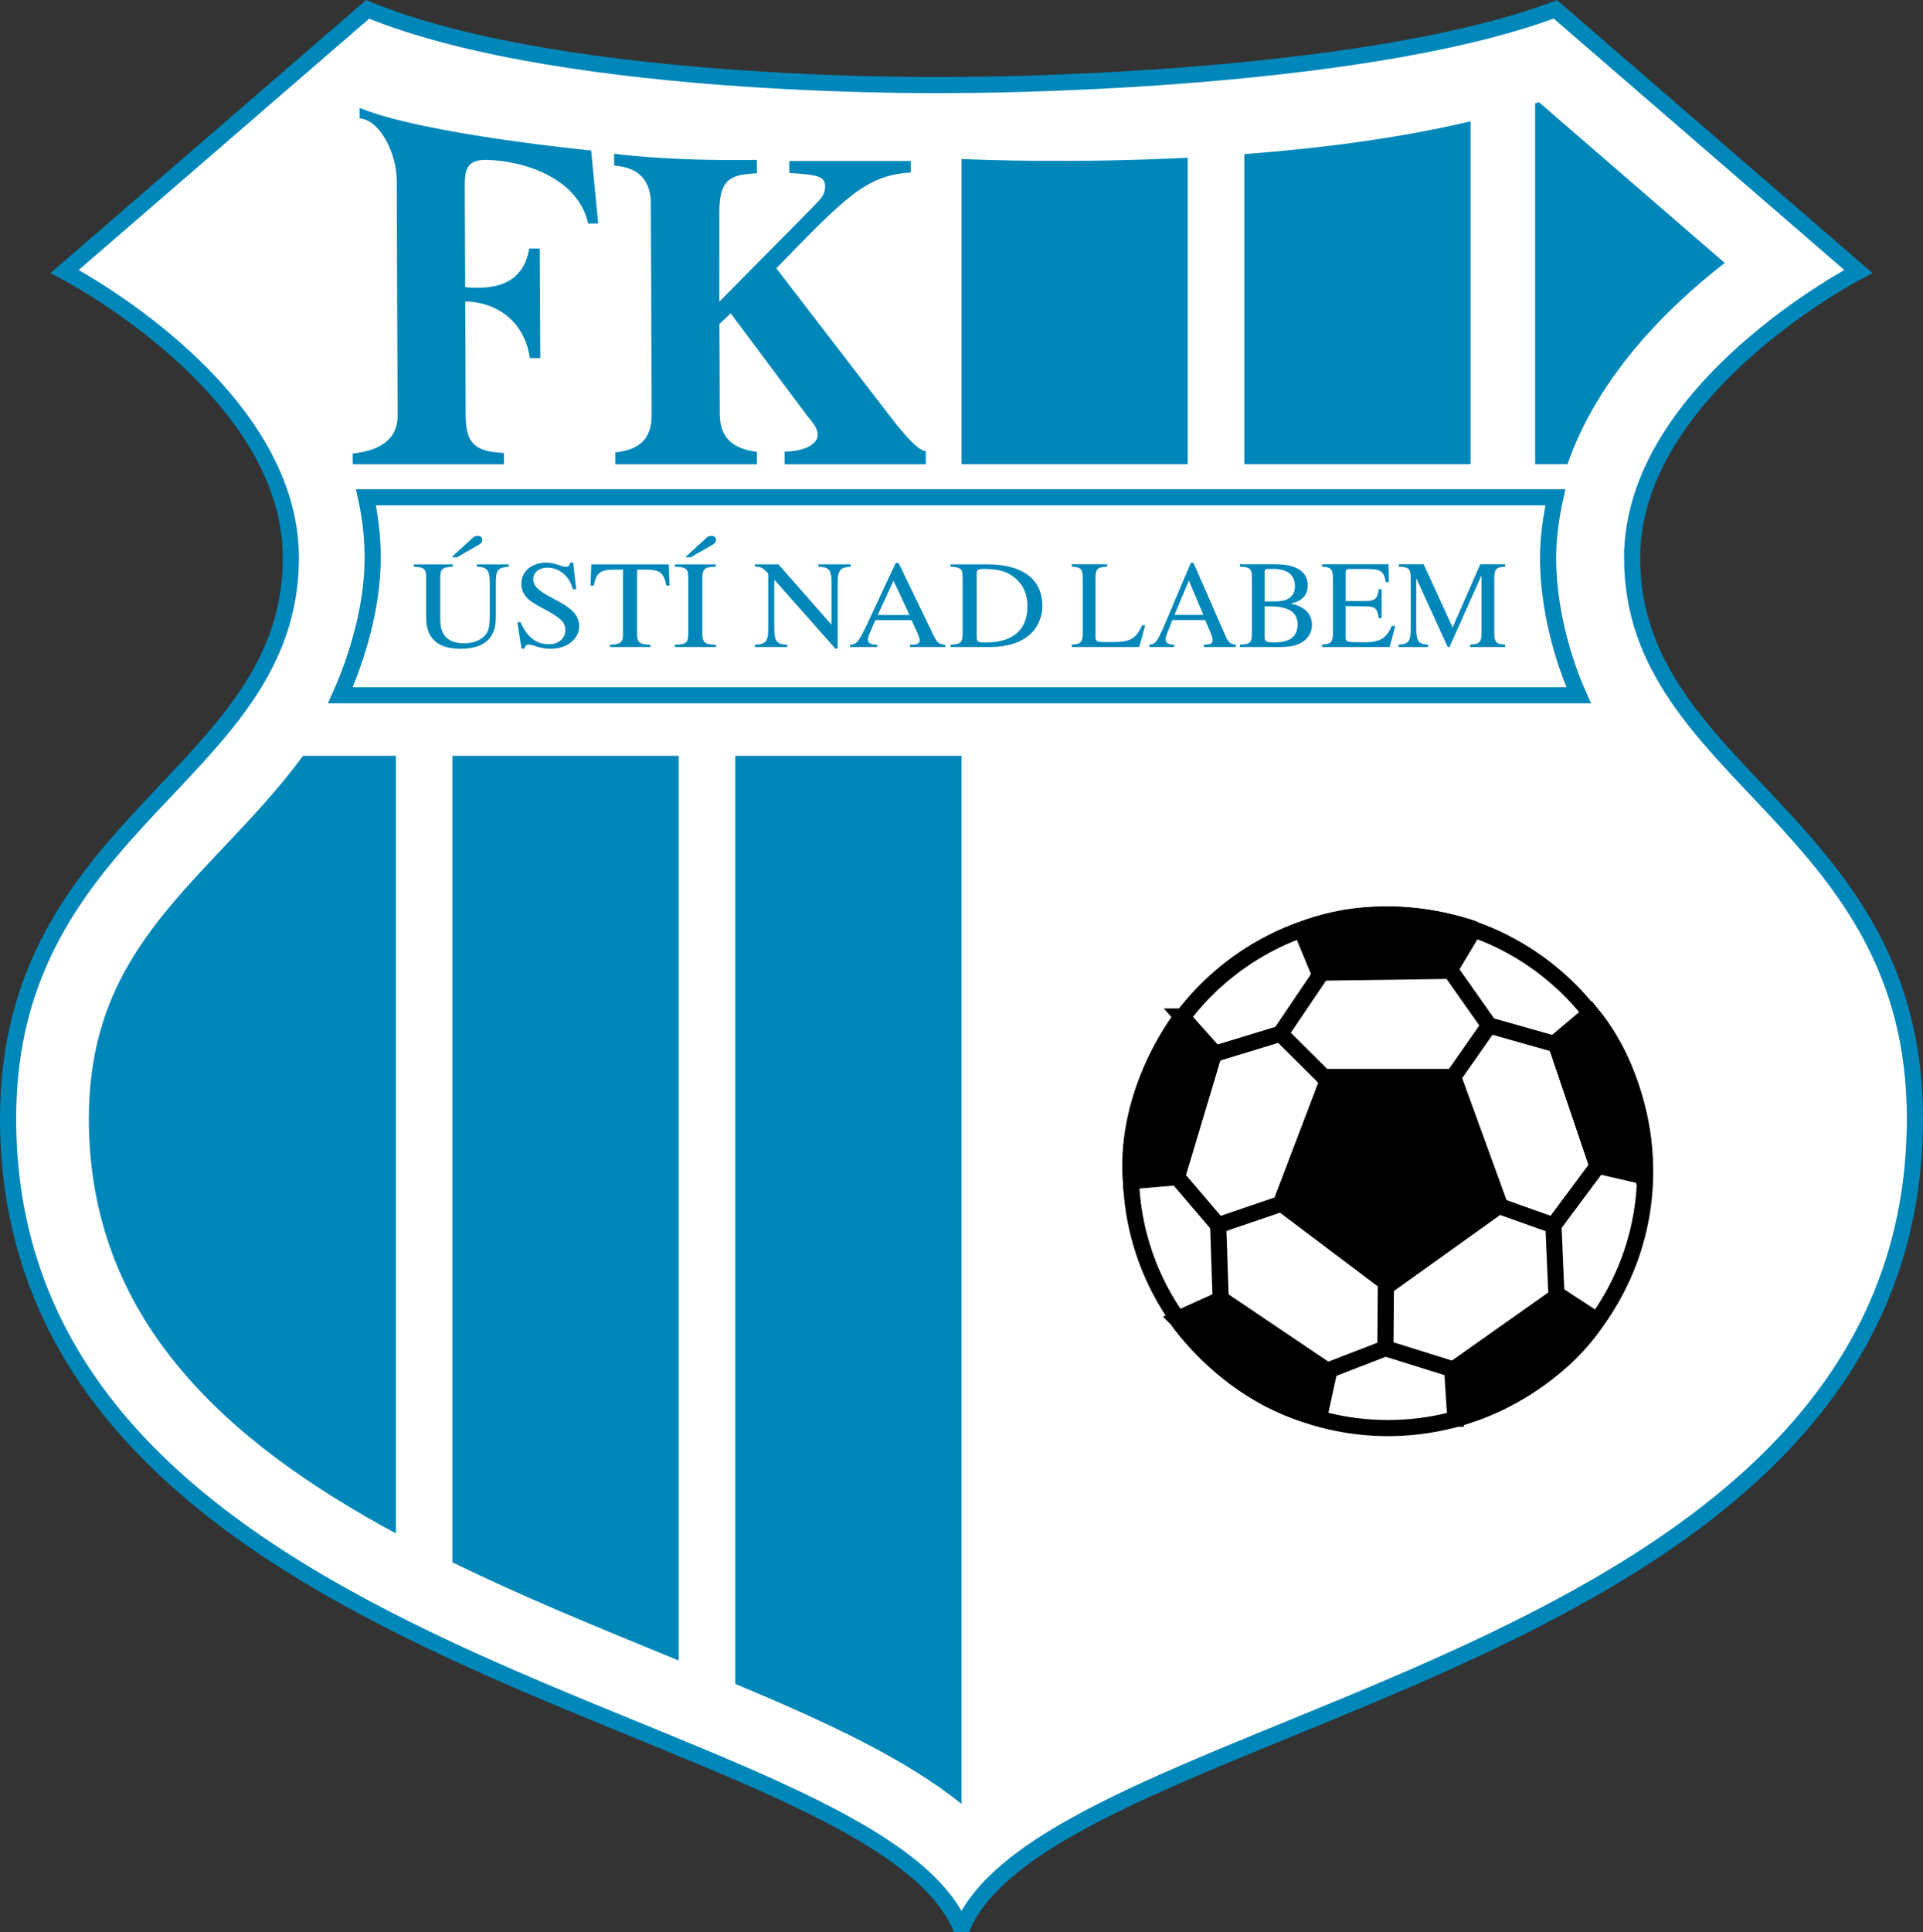 <svg xmlns="http://www.w3.org/2000/svg" xml:space="preserve" width="468.658" height="470.739" version="1.0"><rect width="100%" height="100%" fill="#333333" stroke="none"/><path fill-rule="evenodd" d="M233.315 38.693c.171.009.521.026 1.013.048.491-.022.841-.039 1.013-.048h-2.026z" clip-rule="evenodd"/><path fill="#FFF" fill-rule="evenodd" stroke="#0087B9" stroke-miterlimit="2.613" stroke-width="3.931" d="M397.771 135.912c0-41.27 55.137-69.766 55.137-69.766L379.065 2.277C329.834 20.69 234.329 20.69 234.329 20.69S138.823 22.496 89.594 2.277L15.75 66.146s55.137 28.496 55.137 69.766c0 53.06-68.921 63.869-68.921 136.58 0 135.601 210.703 144.443 232.363 197.505 21.663-53.062 232.364-61.904 232.364-197.505-.001-72.712-68.922-83.52-68.922-136.58z" clip-rule="evenodd"/><path fill="#FFF" fill-rule="evenodd" stroke="#0087B9" stroke-miterlimit="2.613" stroke-width="3.931" d="M379.065 121.163c-1.041 4.708-1.775 9.746-1.775 14.836 0 11.809 3.389 24.328 7.443 33.408H82.948c4.054-9.035 7.877-21.597 7.877-33.408 0-5.128-.581-10.098-1.632-14.836h289.872z" clip-rule="evenodd"/><path fill="#0087B9" fill-rule="evenodd" d="M96.485 184.154H73.844c-5.88 8.03-12.623 15.163-19.037 21.952-17.79 18.82-33.151 35.072-33.151 66.479 0 48.701 33.18 78.545 74.829 101.03V184.154zm82.707 0V410.27c22.396 9.37 41.541 18.267 55.137 29.248V184.154h-55.137zM110.27 380.67c17.005 8.281 34.901 15.62 52.202 22.7l2.936 1.201V184.154H110.27V380.67zM374.141 25.184v87.913h7.868c7.438-21.34 24.09-37.97 38.33-49.032l-45.285-39.168c-.303.099-.614.189-.913.287zm-70.889 87.913h55.137V29.564c-17.688 4.187-37.036 6.621-55.137 7.992v75.541zm-13.786 0V38.429c-27.564 1.391-49.951.543-55.137.309v74.359h55.137zM87.638 26.3c15.74 6.438 56.437 10.37 56.437 10.37l1.709 17.784-2.458.011c-2.297-10.619-14.678-15.176-24.522-15.503-5.527-.184-5.549 2.904-5.532 7.298l.102 23.708c8.055.765 14.203-1.216 15.603-9.396l2.56-.011.145 26.678-2.559.011c-1.163-8.375-7.364-13.569-15.734-13.807l.101 27.74c.029 6.744 2.157 8.896 9.326 9.172l.01 2.76H85.963l-.011-2.604c5.834-.638 10.976-2.922 10.95-9.258l-.212-57.32c-.028-6.744-4.229-14.792-9.042-15.078l-.01-2.555zm137.993 86.815h-34.404l-.011-3.052c6.245-.231 8.087-2.51 8.081-4.146-.006-1.328-.83-2.552-2.477-4.485L178.085 76.35l-2.754 2.566.085 21.994c.027 6.132 3.612 8.49 9.043 9.183l.01 3.022h-34.508l-.01-2.876c5.629-.638 8.905-3.025 8.877-9.259l-.211-51.424c-.028-6.743-4.228-8.896-8.939-9.184l-.011-2.917s12.458 1.834 34.775 1.507l.065 3.23c-5.63.432-9.233.651-9.196 9.438l-.004 21.87 22.125-22.372c2.753-2.771 3.671-3.695 3.662-5.637-.01-2.35-1.343-2.957-8.718-3.333l-.011-2.935h29.592l.011 2.809c-10.748.658-15.643 5.686-32.771 23.335l29.049 37.792c1.543 1.832 5.326 6.666 7.374 6.759l.011 3.197z" clip-rule="evenodd"/><path fill="#FFF" fill-rule="evenodd" stroke="#000" stroke-miterlimit="2.613" stroke-width="3.931" d="M275.599 285.387c0-34.482 28.115-62.543 62.67-62.543 34.559 0 62.674 28.061 62.674 62.543 0 34.487-28.115 62.549-62.674 62.549-34.555 0-62.67-28.062-62.67-62.549z" clip-rule="evenodd"/><path fill-rule="evenodd" stroke="#000" stroke-miterlimit="2.613" stroke-width="3.931" d="m323.901 262.394-11.72 30.786 26.315 19.814 27.031-19.331-11.37-31.269h-30.256zm-35.864-14.722 7.896 8.833-9.092 30.317-11.24.952c-1.675-22.436 12.436-40.102 12.436-40.102zm112.776 38.974L389.255 284l-10.16-29.98 8.617-7.266c14.373 17.334 13.101 39.892 13.101 39.892zm-46.13 59.009-.757-11.812 25.884-18.281 9.443 6.167c-12.541 18.697-34.57 23.926-34.57 23.926zm-67.852-24.248 10.806-4.878 26.274 17.715-2.446 11.206c-21.956-5.107-34.634-24.043-34.634-24.043zm72.424-95.033-6.074 10.164-31.709.442-4.281-10.417c20.944-8.325 42.064-.189 42.064-.189z" clip-rule="evenodd"/><path fill="none" stroke="#000" stroke-miterlimit="2.613" stroke-width="3.931" d="m284.448 283.956 12.441 14.565.715 21.479m-.714-21.479 18.895-6.45m3.981 43.33 17.881-6.909 20.557 6.421m-20.558-6.421.146-19.927m41.622 9.048-.815-19.053 12.844-17.256m-12.844 17.257-18.809-6.699m-37.056-55.802-10.684 15.812-20.603 6.279m20.604-6.28 13.054 12.974m56.213-9.8-18.389-5.2-12.393-17.584m12.394 17.584-10.755 15.376"/><path fill="#0087B9" fill-rule="evenodd" d="m110.037 135.77 4.927-4.509c.771-.699 1.006-.699 1.475-.699 1.072 0 1.106.852 1.106.974 0 .701-.67 1.098-1.006 1.279l-5.161 2.956h-1.341v-.001zm13.962 2.287c-2.584.245-3.155.703-3.155 3.9v7.951c0 2.438 0 8.165-8.664 8.165-8.315 0-8.315-5.94-8.315-7.769V140.8c0-2.254-.47-2.589-3.022-2.743v-.553h9.5v.553c-2.642.183-3.043.58-3.043 2.743v9.749c0 1.949 0 6.184 5.816 6.184 2.607 0 4.512-.975 5.481-2.406.435-.672.77-1.678.77-4.145v-8.225c0-3.26-.804-3.777-3.143-3.9v-.553H124v.553h-.001zm16.422 5.485h-.838c-.57-2.497-2.716-5.239-6.239-5.239-1.678 0-3.389.945-3.389 2.833 0 4.569 11.202 5.178 11.202 11.422 0 2.59-2.278 5.514-7.075 5.514-2.549 0-4.194-1.035-5.2-1.035-.707 0-1.042.519-1.042 1.006h-.739l-1.006-6.458h.771c.639 1.431 2.35 5.391 6.88 5.391 2.685 0 4.027-1.737 4.027-3.38 0-1.737-.538-2.773-5.469-5.393-3.088-1.615-5.237-2.954-5.237-5.971 0-3.472 3.055-5.157 6.074-5.157 2.014 0 3.826 1.018 4.663 1.018.94 0 1.107-.689 1.174-1.018h.703l.74 6.467zm18.069 14.105h-9.808v-.553c3.052-.122 3.152-.823 3.152-3.076v-15.229h-1.811c-3.689 0-4.595.578-5.333 3.898h-.776l.197-5.179h18.883l.197 5.179h-.779c-.703-3.351-1.643-3.898-5.332-3.898h-1.812v15.563c0 2.073.403 2.65 3.221 2.742v.553h.001zm8.5-21.877 4.927-4.509c.771-.699 1.006-.699 1.475-.699 1.073 0 1.106.852 1.106.974 0 .701-.67 1.098-1.005 1.279l-5.161 2.956h-1.342v-.001zm-2.512 21.325c2.854-.062 3.257-.58 3.257-2.746v-13.546c0-2.257-.47-2.623-3.257-2.746v-.553h9.981v.553c-2.451.093-3.291.305-3.291 2.746v13.546c0 2.379.807 2.684 3.291 2.746v.553h-9.981v-.553zm42.861-19.038c-2.115.216-3.191.337-3.191 3.907v16.052h-.569l-14.81-16.725h-.067v11.898c0 3.144.708 3.813 3.166 3.905v.553h-7.897v-.553c2.55-.153 3.256-.61 3.256-3.905v-13.453c-1.377-1.526-1.914-1.68-3.256-1.68v-.553h5.742l12.891 14.648h.067v-10.189c0-3.509-.941-3.753-3.23-3.906v-.553h7.898v.554zm6.562 11.792 3.86-8.383 3.894 8.383h-7.754zm16.452 7.246c-1.479-.092-1.948-.428-3.023-2.658l-8.359-17.301h-.671l-6.982 14.949c-.638 1.344-1.678 3.574-2.451 4.338-.604.58-1.174.641-1.711.672v.553h6.646v-.553c-.704 0-2.282 0-2.282-1.283 0-.336.101-.763.269-1.161l1.544-3.574h8.795l1.377 2.933c.202.428.639 1.437.639 1.925 0 1.13-1.108 1.161-2.35 1.161v.553h8.562v-.554h-.003zm7.677-17.295c0-.61 0-1.19 1.572-1.19 4.216 0 6.088.825 7.692 2.135 2.308 1.893 3.11 4.362 3.11 6.924 0 8.874-8.228 8.874-10.369 8.874-1.604 0-2.006-.212-2.006-1.25V139.8h.001zm-6.388 17.847h9.533c10.231 0 12.861-5.955 12.861-10.011 0-6.83-5.303-10.133-13.33-10.133h-9.064v.553c2.584.183 2.956.489 2.956 2.746v13.546c0 2.135-.403 2.624-2.956 2.746v.553zm38.179-19.592c-2.072.122-2.839.334-2.839 2.741v14.408c0 1.218.55 1.249 3.086 1.249 4.575 0 6.528-.122 8.269-4.111h.765l-1.465 5.304h-16.416v-.58c1.953-.121 2.653-.395 2.653-2.741v-13.529c0-2.406-.729-2.589-2.653-2.741v-.58h8.601v.58h-.001zm16.419 11.765 3.506-8.386 3.54 8.386h-7.046zm14.945 7.245c-1.341-.091-1.768-.425-2.744-2.646l-7.594-17.315h-.612l-6.341 14.973c-.58 1.338-1.527 3.56-2.229 4.32-.549.577-1.066.639-1.558.668v.58h6.042v-.58c-.639 0-2.074 0-2.074-1.277 0-.334.09-.76.244-1.156l1.403-3.558h7.991l1.25 2.92c.183.426.578 1.429.578 1.916 0 1.126-1.006 1.155-2.134 1.155v.58h7.776v-.58h.002zm7.023-9.338c2.93 0 3.906.151 4.941.457 1.592.485 3.088 1.489 3.088 3.983 0 4.075-3.695 4.348-5.71 4.348-1.771 0-2.319-.122-2.319-1.246v-7.542zm-6.037-9.672c2.502.122 2.93.487 2.93 2.746v13.527c0 2.16-.364 2.677-2.93 2.737v.58h10.188c6.777 0 7.388-4.198 7.388-5.355 0-3.195-2.438-4.655-5.095-5.205v-.062c1.369-.337 4.047-1.008 4.047-4.393 0-4.728-5.332-5.155-7.988-5.155h-8.539v.58h-.001zm6.037 1.466c0-.457.061-.884.672-.884.305 0 .732-.031 1.374-.031 2.165 0 5.339.58 5.339 4.208s-3.63 3.689-4.486 3.689l-2.898.031v-7.013h-.001zm30.467 18.124h-16.482v-.58c1.951-.121 2.654-.395 2.654-2.737v-13.529c0-2.41-.732-2.593-2.654-2.744v-.579h16.206l.093 4.361h-.752c-.461-2.712-1.262-3.2-4.656-3.2h-4.121c-.645 0-1.008 0-1.008 1.036v6.769h4.705c2.717 0 3.021-.732 3.359-2.897h.7v7.07h-.7c-.367-2.433-.826-2.859-3.359-2.889l-4.705-.061v7.54c0 1.246 0 1.277 4.551 1.277 3.818 0 5.352-.912 6.689-3.982h.854l-1.374 5.145zm28.154-19.59c-1.922.153-2.654.334-2.654 2.743v13.527c0 2.346.701 2.62 2.654 2.741v.58h-8.541v-.58c2.381-.121 2.779-.578 2.779-3.076v-13.68h-.064l-7.754 17.335h-.427l-7.603-16.634h-.063v12.155c0 3.138.64 3.809 2.871 3.899v.58h-7.181v-.58c2.322-.15 2.962-.608 2.962-3.899v-12.368c0-2.376-.64-2.621-2.9-2.743v-.58h6.05l7.053 15.387 6.748-15.387h6.07v.58z" clip-rule="evenodd"/></svg>